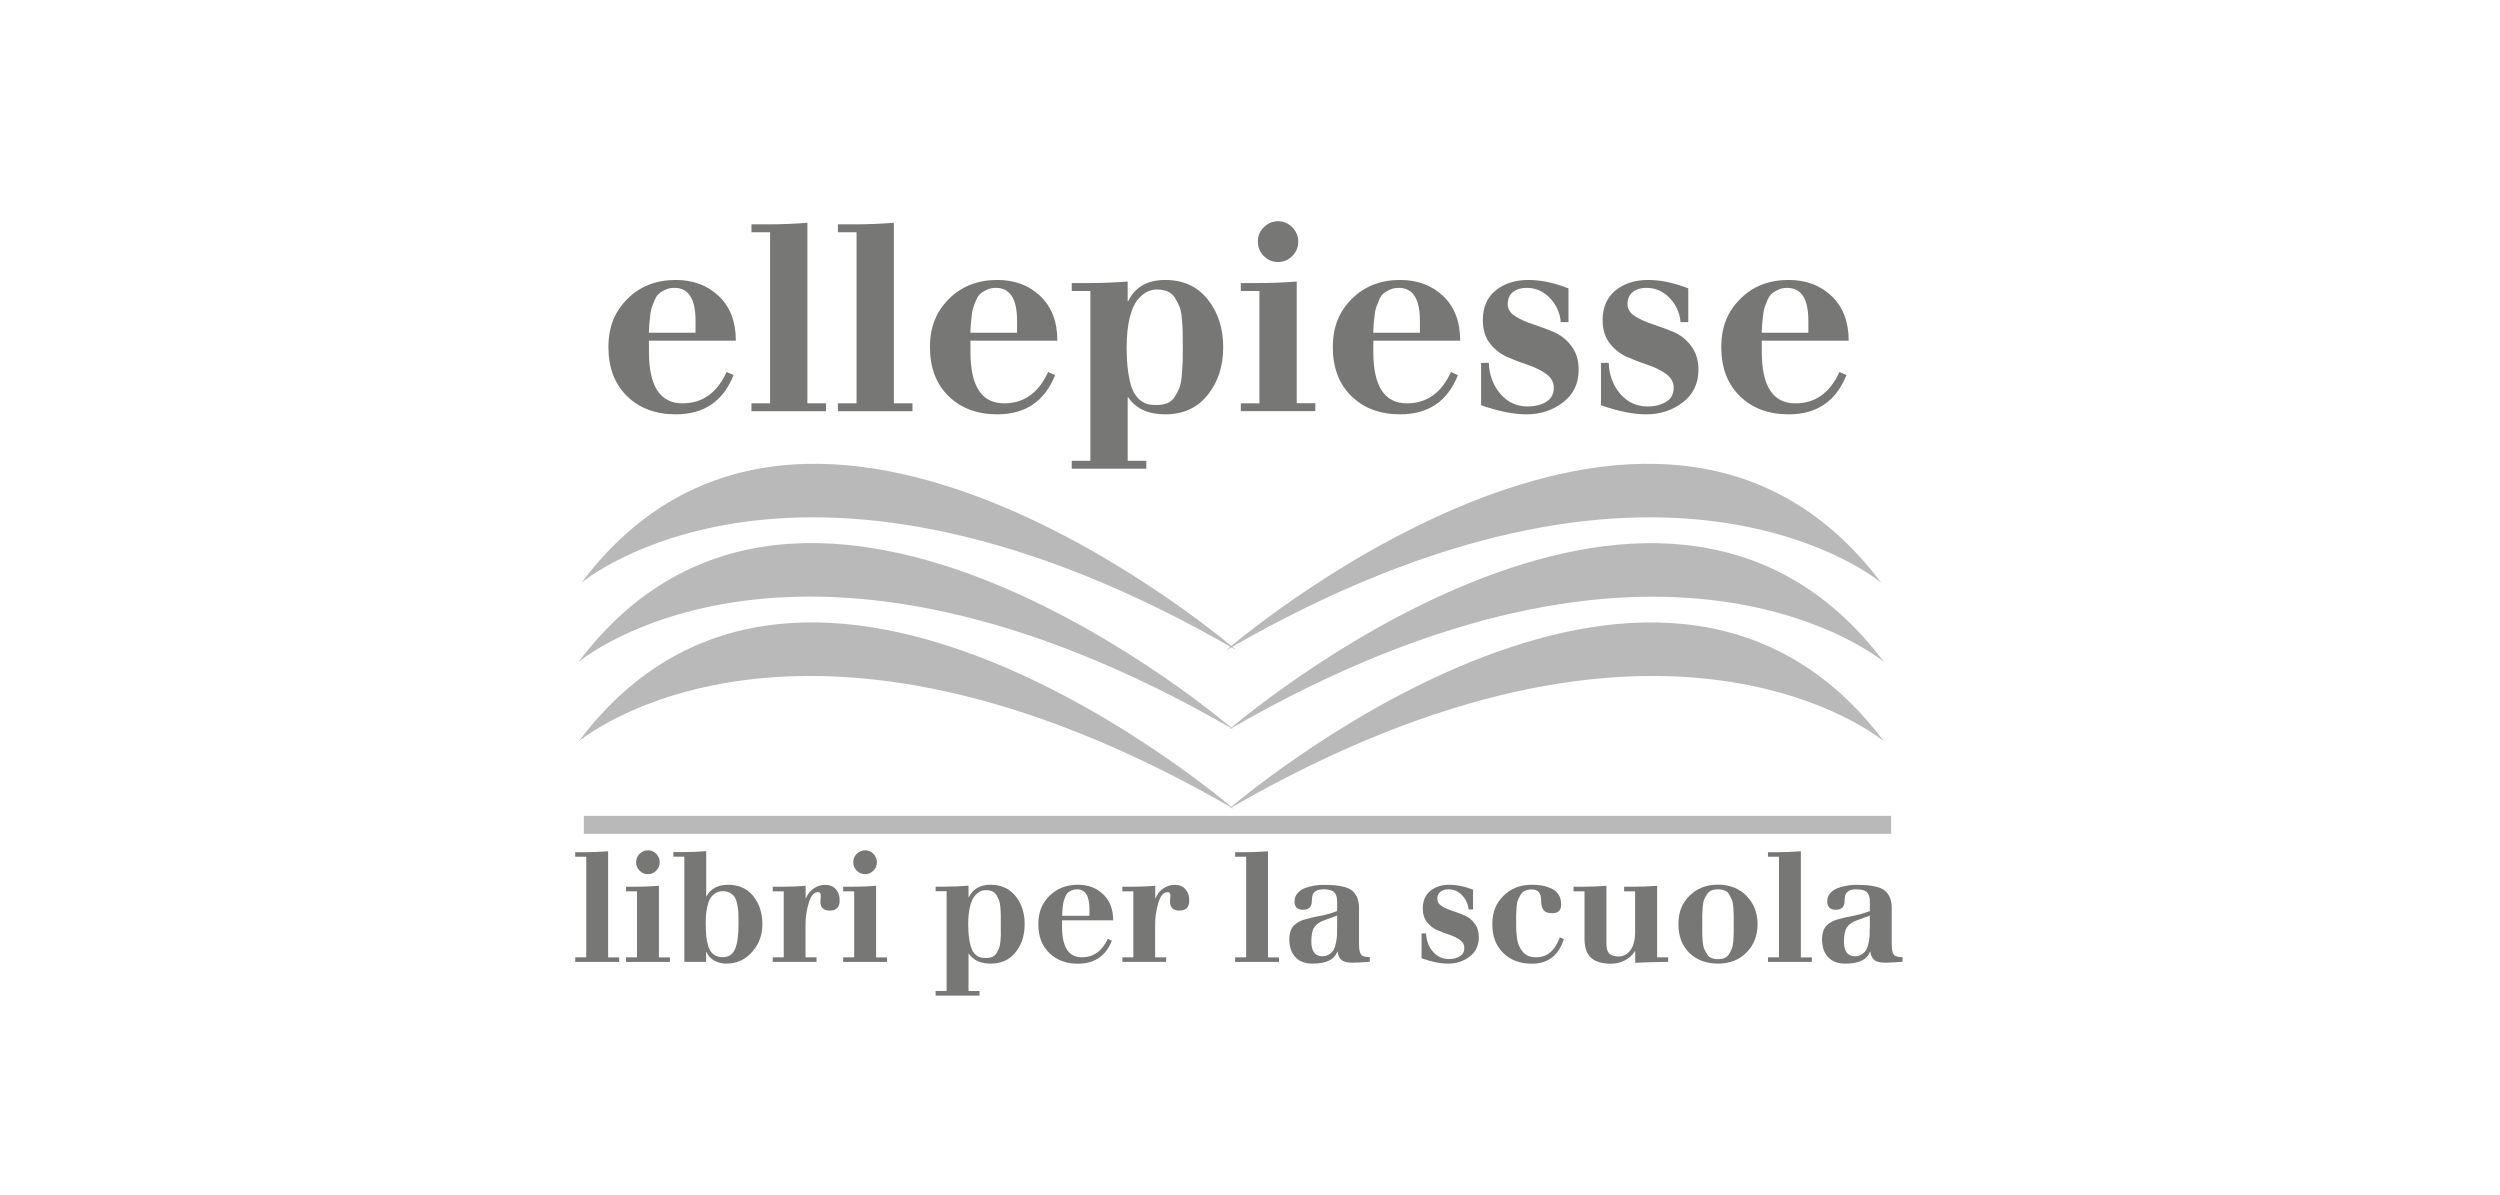 <svg width="113" height="54" viewBox="0 0 113 54" fill="none" xmlns="http://www.w3.org/2000/svg">
<g clip-path="url(#clip0_1193_868)">
<path d="M26 43.476V43.27H26.497V38.725H26V38.519H26.428C26.781 38.519 27.134 38.505 27.487 38.477V43.274H27.985V43.48H26V43.476Z" fill="#1D1D1B" fill-opacity="0.6"/>
<path d="M28.296 43.476V43.27H28.793V40.287H28.296V40.08H28.724C29.077 40.08 29.43 40.066 29.783 40.038V43.274H30.28V43.48H28.3L28.296 43.476ZM28.909 39.353C28.802 39.246 28.751 39.119 28.751 38.974C28.751 38.828 28.802 38.697 28.909 38.594C29.016 38.49 29.142 38.434 29.286 38.434C29.43 38.434 29.56 38.486 29.662 38.594C29.765 38.702 29.82 38.828 29.82 38.974C29.82 39.119 29.769 39.25 29.662 39.353C29.555 39.461 29.43 39.513 29.286 39.513C29.142 39.513 29.012 39.461 28.909 39.353Z" fill="#1D1D1B" fill-opacity="0.6"/>
<path d="M30.931 43.476V38.72H30.434V38.514H30.861C31.219 38.514 31.572 38.5 31.921 38.472V40.512H31.935C32.121 40.165 32.451 39.991 32.92 39.991C33.39 39.991 33.78 40.165 34.05 40.507C34.324 40.849 34.459 41.272 34.459 41.773C34.459 42.275 34.305 42.679 33.994 43.03C33.682 43.382 33.297 43.556 32.827 43.556C32.637 43.556 32.456 43.513 32.293 43.424C32.13 43.335 32.009 43.204 31.93 43.03H31.916V43.476H30.926H30.931ZM31.902 41.773C31.902 41.975 31.907 42.149 31.921 42.294C31.935 42.439 31.963 42.589 32.009 42.754C32.056 42.918 32.135 43.044 32.246 43.133C32.358 43.223 32.502 43.265 32.669 43.265C32.925 43.265 33.111 43.148 33.218 42.908C33.329 42.669 33.38 42.289 33.38 41.773C33.38 41.577 33.38 41.417 33.376 41.295C33.371 41.173 33.357 41.042 33.329 40.901C33.301 40.756 33.264 40.648 33.218 40.568C33.171 40.488 33.102 40.423 33.008 40.367C32.916 40.31 32.804 40.282 32.669 40.282C32.535 40.282 32.414 40.32 32.311 40.39C32.209 40.46 32.135 40.545 32.084 40.643C32.032 40.742 31.995 40.864 31.963 41.009C31.935 41.159 31.916 41.286 31.907 41.398C31.902 41.511 31.898 41.633 31.898 41.773H31.902Z" fill="#1D1D1B" fill-opacity="0.6"/>
<path d="M34.928 43.476V43.27H35.425V40.287H34.928V40.08H35.355C35.709 40.08 36.062 40.066 36.415 40.038V40.601H36.429C36.499 40.423 36.61 40.273 36.768 40.165C36.926 40.052 37.103 39.996 37.294 39.996C37.503 39.996 37.665 40.062 37.782 40.193C37.898 40.324 37.953 40.493 37.953 40.695C37.953 41.004 37.805 41.159 37.507 41.159C37.373 41.159 37.27 41.126 37.196 41.061C37.122 40.995 37.084 40.906 37.084 40.788C37.084 40.714 37.084 40.648 37.094 40.592C37.094 40.535 37.098 40.493 37.098 40.465C37.098 40.371 37.056 40.324 36.968 40.324C36.792 40.324 36.652 40.488 36.555 40.812C36.457 41.136 36.41 41.469 36.41 41.806V43.27H36.908V43.476H34.928Z" fill="#1D1D1B" fill-opacity="0.6"/>
<path d="M38.111 43.476V43.27H38.609V40.287H38.111V40.08H38.539C38.892 40.08 39.245 40.066 39.599 40.038V43.274H40.096V43.48H38.116L38.111 43.476ZM38.725 39.353C38.618 39.246 38.567 39.119 38.567 38.974C38.567 38.828 38.618 38.697 38.725 38.594C38.832 38.49 38.957 38.434 39.102 38.434C39.245 38.434 39.376 38.486 39.478 38.594C39.58 38.702 39.636 38.828 39.636 38.974C39.636 39.119 39.585 39.25 39.478 39.353C39.371 39.461 39.245 39.513 39.102 39.513C38.957 39.513 38.827 39.461 38.725 39.353Z" fill="#1D1D1B" fill-opacity="0.6"/>
<path d="M42.29 45V44.794H42.787V40.282H42.29V40.076H42.717C43.075 40.076 43.428 40.062 43.777 40.033V40.554H43.791C43.972 40.179 44.302 39.991 44.776 39.991C45.25 39.991 45.636 40.165 45.906 40.507C46.18 40.849 46.315 41.272 46.315 41.773C46.315 42.275 46.18 42.697 45.906 43.04C45.631 43.387 45.255 43.556 44.776 43.556C44.325 43.556 44 43.405 43.791 43.105H43.777V44.794H44.274V45H42.294H42.29ZM45.236 42.177C45.236 42.088 45.236 41.956 45.236 41.773C45.236 41.59 45.236 41.459 45.236 41.37C45.236 41.281 45.227 41.168 45.218 41.023C45.208 40.878 45.185 40.77 45.157 40.695C45.129 40.62 45.087 40.545 45.041 40.46C44.995 40.38 44.929 40.32 44.846 40.287C44.762 40.254 44.669 40.235 44.558 40.235C44.465 40.235 44.376 40.254 44.297 40.296C44.214 40.338 44.13 40.409 44.047 40.512C43.963 40.615 43.893 40.775 43.842 40.986C43.791 41.201 43.763 41.459 43.763 41.769C43.763 42.022 43.777 42.242 43.805 42.43C43.833 42.618 43.87 42.768 43.912 42.876C43.953 42.983 44.014 43.072 44.084 43.138C44.153 43.204 44.228 43.251 44.302 43.269C44.377 43.288 44.465 43.302 44.562 43.302C44.674 43.302 44.767 43.283 44.85 43.251C44.934 43.218 44.999 43.157 45.046 43.077C45.092 42.997 45.134 42.918 45.162 42.843C45.19 42.768 45.213 42.66 45.222 42.514C45.232 42.369 45.241 42.256 45.241 42.167L45.236 42.177Z" fill="#1D1D1B" fill-opacity="0.6"/>
<path d="M50.316 41.6H48.006V41.9C48.006 42.81 48.304 43.269 48.898 43.269C49.424 43.269 49.814 42.993 50.07 42.435L50.256 42.519C49.981 43.213 49.47 43.56 48.722 43.56C48.187 43.56 47.755 43.396 47.425 43.072C47.095 42.749 46.933 42.317 46.933 41.773C46.933 41.229 47.1 40.826 47.434 40.493C47.769 40.16 48.197 39.991 48.722 39.991C49.187 39.991 49.568 40.137 49.865 40.423C50.167 40.709 50.316 41.103 50.316 41.605V41.6ZM48.006 41.394H49.242V41.075C49.242 40.493 49.056 40.198 48.68 40.198C48.592 40.198 48.513 40.216 48.443 40.245C48.373 40.277 48.313 40.31 48.271 40.348C48.229 40.385 48.187 40.446 48.155 40.526C48.122 40.61 48.094 40.676 48.081 40.723C48.067 40.77 48.053 40.849 48.039 40.957C48.025 41.065 48.02 41.136 48.02 41.173C48.02 41.211 48.016 41.276 48.011 41.384L48.006 41.394Z" fill="#1D1D1B" fill-opacity="0.6"/>
<path d="M50.73 43.476V43.27H51.227V40.287H50.73V40.08H51.157C51.511 40.08 51.864 40.066 52.217 40.038V40.601H52.231C52.3 40.423 52.412 40.273 52.57 40.165C52.728 40.052 52.905 39.996 53.095 39.996C53.304 39.996 53.467 40.062 53.583 40.193C53.7 40.324 53.755 40.493 53.755 40.695C53.755 41.004 53.606 41.159 53.309 41.159C53.174 41.159 53.072 41.126 52.998 41.061C52.923 40.995 52.886 40.906 52.886 40.788C52.886 40.714 52.886 40.648 52.895 40.592C52.895 40.535 52.9 40.493 52.9 40.465C52.9 40.371 52.858 40.324 52.77 40.324C52.593 40.324 52.454 40.488 52.356 40.812C52.259 41.136 52.212 41.469 52.212 41.806V43.27H52.709V43.476H50.73Z" fill="#1D1D1B" fill-opacity="0.6"/>
<path d="M55.828 43.476V43.27H56.325V38.725H55.828V38.519H56.256C56.609 38.519 56.962 38.505 57.315 38.477V43.274H57.812V43.48H55.833L55.828 43.476Z" fill="#1D1D1B" fill-opacity="0.6"/>
<path d="M61.428 41.037V42.683C61.428 42.913 61.461 43.068 61.521 43.148C61.582 43.227 61.717 43.265 61.916 43.265V43.471C61.577 43.499 61.322 43.513 61.145 43.513C60.926 43.513 60.764 43.48 60.661 43.41C60.559 43.34 60.489 43.209 60.457 43.016H60.443C60.318 43.377 59.946 43.556 59.328 43.556C58.988 43.556 58.728 43.457 58.547 43.26C58.366 43.063 58.277 42.796 58.277 42.453C58.277 42.317 58.296 42.2 58.328 42.097C58.361 41.994 58.412 41.909 58.472 41.844C58.533 41.778 58.612 41.722 58.7 41.67C58.788 41.619 58.891 41.581 58.998 41.553C59.105 41.525 59.221 41.497 59.346 41.464C59.472 41.436 59.606 41.408 59.751 41.384C60.025 41.323 60.257 41.253 60.438 41.178V40.746C60.438 40.563 60.397 40.427 60.313 40.338C60.229 40.245 60.067 40.198 59.834 40.198C59.658 40.198 59.532 40.23 59.453 40.291C59.374 40.352 59.328 40.432 59.314 40.521C59.3 40.61 59.295 40.704 59.291 40.793C59.286 40.882 59.253 40.962 59.193 41.028C59.132 41.089 59.03 41.121 58.891 41.121C58.64 41.121 58.514 40.995 58.514 40.746C58.514 40.601 58.556 40.479 58.645 40.376C58.733 40.273 58.844 40.193 58.988 40.141C59.133 40.09 59.272 40.052 59.407 40.029C59.546 40.005 59.681 39.996 59.82 39.996C60.025 39.996 60.201 40.001 60.341 40.015C60.485 40.029 60.629 40.052 60.778 40.094C60.926 40.137 61.047 40.193 61.131 40.268C61.219 40.343 61.289 40.446 61.345 40.573C61.401 40.704 61.428 40.859 61.428 41.047V41.037ZM60.438 41.98V41.384L59.848 41.6C59.648 41.67 59.5 41.773 59.407 41.909C59.314 42.045 59.272 42.261 59.272 42.557C59.272 43.002 59.444 43.223 59.779 43.223C59.904 43.223 60.011 43.19 60.099 43.124C60.187 43.058 60.252 42.988 60.294 42.904C60.336 42.819 60.369 42.716 60.392 42.585C60.415 42.453 60.429 42.346 60.434 42.27C60.434 42.191 60.434 42.092 60.434 41.98H60.438Z" fill="#1D1D1B" fill-opacity="0.6"/>
<path d="M64.254 43.316V42.191H64.459C64.472 42.514 64.575 42.791 64.765 43.011C64.956 43.232 65.198 43.349 65.49 43.349C65.686 43.349 65.853 43.307 65.988 43.222C66.122 43.138 66.188 43.016 66.188 42.847C66.188 42.702 66.122 42.585 65.997 42.491C65.867 42.397 65.713 42.317 65.528 42.256C65.342 42.196 65.156 42.125 64.97 42.045C64.784 41.966 64.626 41.844 64.5 41.68C64.37 41.516 64.31 41.309 64.31 41.06C64.31 40.718 64.421 40.456 64.649 40.268C64.877 40.08 65.165 39.991 65.518 39.991C65.848 39.991 66.201 40.066 66.582 40.212V41.107H66.378C66.355 40.859 66.257 40.643 66.085 40.465C65.913 40.287 65.709 40.198 65.467 40.198C65.318 40.198 65.198 40.235 65.105 40.31C65.012 40.385 64.965 40.488 64.965 40.629C64.965 40.76 65.03 40.864 65.156 40.948C65.281 41.032 65.439 41.103 65.625 41.164C65.811 41.225 65.997 41.295 66.183 41.37C66.369 41.445 66.527 41.572 66.652 41.741C66.782 41.909 66.843 42.12 66.843 42.369C66.843 42.735 66.703 43.026 66.429 43.237C66.155 43.448 65.83 43.556 65.458 43.556C65.109 43.556 64.705 43.476 64.249 43.312L64.254 43.316Z" fill="#1D1D1B" fill-opacity="0.6"/>
<path d="M70.5 42.364L70.686 42.449C70.449 43.19 69.966 43.56 69.241 43.56C68.702 43.56 68.274 43.396 67.944 43.072C67.614 42.749 67.452 42.317 67.452 41.773C67.452 41.229 67.619 40.826 67.954 40.493C68.288 40.16 68.716 39.991 69.241 39.991C69.394 39.991 69.543 40.005 69.682 40.024C69.822 40.047 69.961 40.09 70.101 40.151C70.245 40.212 70.356 40.306 70.44 40.427C70.524 40.554 70.565 40.704 70.565 40.887C70.565 41.145 70.431 41.276 70.161 41.276C69.971 41.276 69.84 41.229 69.771 41.136C69.696 41.042 69.659 40.892 69.659 40.695C69.659 40.367 69.52 40.202 69.241 40.202C69.125 40.202 69.027 40.221 68.944 40.254C68.86 40.287 68.79 40.348 68.739 40.432C68.688 40.517 68.646 40.601 68.614 40.676C68.581 40.751 68.558 40.864 68.548 41.014C68.539 41.164 68.53 41.281 68.53 41.37C68.53 41.459 68.53 41.595 68.53 41.778C68.53 41.905 68.53 42.017 68.539 42.116C68.548 42.214 68.558 42.327 68.576 42.449C68.595 42.571 68.627 42.678 68.669 42.768C68.711 42.857 68.767 42.946 68.832 43.026C68.897 43.105 68.981 43.166 69.083 43.209C69.185 43.251 69.306 43.269 69.445 43.269C69.929 43.269 70.282 42.969 70.505 42.369L70.5 42.364Z" fill="#1D1D1B" fill-opacity="0.6"/>
<path d="M74.902 40.033V43.27H75.399V43.476C74.716 43.485 74.218 43.499 73.912 43.518V42.993H73.898C73.782 43.176 73.628 43.321 73.433 43.415C73.238 43.513 73.029 43.56 72.806 43.56C72.424 43.56 72.132 43.476 71.927 43.302C71.723 43.129 71.62 42.833 71.62 42.416V40.287H71.123V40.08H71.551C71.904 40.08 72.257 40.066 72.61 40.038V42.627C72.61 42.866 72.657 43.03 72.75 43.11C72.843 43.19 72.978 43.232 73.145 43.232C73.373 43.232 73.558 43.138 73.698 42.946C73.837 42.758 73.907 42.482 73.907 42.12V40.287H73.41V40.08H73.837C74.195 40.08 74.548 40.066 74.897 40.038L74.902 40.033Z" fill="#1D1D1B" fill-opacity="0.6"/>
<path d="M78.94 40.493C79.275 40.831 79.442 41.258 79.442 41.773C79.442 42.289 79.275 42.721 78.94 43.054C78.606 43.391 78.178 43.556 77.653 43.556C77.128 43.556 76.686 43.391 76.356 43.068C76.026 42.744 75.864 42.313 75.864 41.769C75.864 41.225 76.031 40.821 76.366 40.488C76.7 40.155 77.128 39.987 77.653 39.987C78.178 39.987 78.606 40.155 78.94 40.488V40.493ZM78.364 42.181C78.364 42.092 78.364 41.956 78.364 41.773C78.364 41.59 78.364 41.459 78.364 41.365C78.364 41.272 78.355 41.154 78.346 41.009C78.336 40.859 78.313 40.751 78.28 40.671C78.248 40.596 78.206 40.517 78.155 40.427C78.104 40.338 78.039 40.282 77.95 40.249C77.862 40.216 77.764 40.198 77.653 40.198C77.541 40.198 77.439 40.216 77.356 40.249C77.272 40.282 77.202 40.343 77.151 40.427C77.1 40.512 77.058 40.596 77.026 40.671C76.993 40.746 76.97 40.859 76.96 41.009C76.951 41.159 76.942 41.276 76.942 41.365C76.942 41.455 76.942 41.59 76.942 41.773C76.942 41.956 76.942 42.088 76.942 42.181C76.942 42.275 76.951 42.392 76.96 42.538C76.974 42.688 76.993 42.796 77.026 42.876C77.058 42.95 77.1 43.035 77.151 43.119C77.202 43.204 77.267 43.265 77.356 43.302C77.439 43.335 77.541 43.354 77.653 43.354C77.764 43.354 77.867 43.335 77.95 43.302C78.034 43.269 78.104 43.209 78.155 43.119C78.206 43.035 78.248 42.955 78.28 42.876C78.313 42.796 78.336 42.688 78.346 42.538C78.355 42.388 78.364 42.27 78.364 42.181Z" fill="#1D1D1B" fill-opacity="0.6"/>
<path d="M79.912 43.476V43.27H80.409V38.725H79.912V38.519H80.339C80.692 38.519 81.046 38.505 81.399 38.477V43.274H81.896V43.48H79.916L79.912 43.476Z" fill="#1D1D1B" fill-opacity="0.6"/>
<path d="M85.507 41.037V42.683C85.507 42.913 85.54 43.068 85.6 43.148C85.661 43.227 85.796 43.265 85.995 43.265V43.471C85.656 43.499 85.4 43.513 85.224 43.513C85.005 43.513 84.843 43.48 84.74 43.41C84.638 43.34 84.569 43.209 84.536 43.016H84.522C84.397 43.377 84.025 43.556 83.407 43.556C83.067 43.556 82.807 43.457 82.626 43.26C82.445 43.063 82.356 42.796 82.356 42.453C82.356 42.317 82.375 42.2 82.407 42.097C82.44 41.994 82.491 41.909 82.552 41.844C82.612 41.778 82.691 41.722 82.779 41.67C82.868 41.619 82.965 41.581 83.077 41.553C83.184 41.525 83.3 41.497 83.425 41.464C83.551 41.436 83.686 41.408 83.83 41.384C84.104 41.323 84.332 41.253 84.517 41.178V40.746C84.517 40.563 84.476 40.427 84.392 40.338C84.308 40.245 84.146 40.198 83.913 40.198C83.737 40.198 83.611 40.23 83.532 40.291C83.453 40.352 83.407 40.432 83.393 40.521C83.379 40.61 83.374 40.704 83.37 40.793C83.365 40.882 83.332 40.962 83.272 41.028C83.212 41.089 83.109 41.121 82.97 41.121C82.719 41.121 82.593 40.995 82.593 40.746C82.593 40.601 82.635 40.479 82.724 40.376C82.812 40.273 82.923 40.193 83.067 40.141C83.212 40.09 83.351 40.052 83.486 40.029C83.625 40.005 83.76 39.996 83.899 39.996C84.104 39.996 84.28 40.001 84.42 40.015C84.564 40.029 84.708 40.052 84.857 40.094C85.005 40.137 85.126 40.193 85.21 40.268C85.298 40.343 85.368 40.446 85.424 40.573C85.48 40.704 85.507 40.859 85.507 41.047V41.037ZM84.517 41.98V41.384L83.927 41.6C83.727 41.67 83.579 41.773 83.486 41.909C83.393 42.045 83.346 42.261 83.346 42.557C83.346 43.002 83.514 43.223 83.853 43.223C83.978 43.223 84.085 43.19 84.174 43.124C84.262 43.058 84.327 42.988 84.369 42.904C84.41 42.819 84.443 42.716 84.466 42.585C84.49 42.453 84.504 42.346 84.508 42.27C84.508 42.191 84.508 42.092 84.508 41.98H84.517Z" fill="#1D1D1B" fill-opacity="0.6"/>
<path d="M33.264 15.398H29.332V15.905C29.332 17.457 29.839 18.231 30.852 18.231C31.749 18.231 32.414 17.757 32.841 16.814L33.157 16.955C32.688 18.137 31.819 18.728 30.545 18.728C29.634 18.728 28.895 18.451 28.338 17.902C27.78 17.354 27.501 16.617 27.501 15.693C27.501 14.77 27.785 14.085 28.356 13.513C28.928 12.941 29.658 12.654 30.545 12.654C31.335 12.654 31.981 12.898 32.493 13.386C33.004 13.874 33.26 14.544 33.26 15.393L33.264 15.398ZM29.332 15.041H31.438V14.498C31.438 13.503 31.117 13.011 30.48 13.011C30.331 13.011 30.197 13.039 30.076 13.095C29.955 13.152 29.858 13.208 29.783 13.274C29.709 13.334 29.644 13.438 29.583 13.578C29.523 13.719 29.481 13.832 29.453 13.916C29.425 14 29.402 14.132 29.383 14.319C29.365 14.502 29.351 14.624 29.346 14.685C29.346 14.746 29.337 14.863 29.328 15.046L29.332 15.041Z" fill="#1D1D1B" fill-opacity="0.6"/>
<path d="M33.966 18.587V18.231H34.807V10.497H33.966V10.141H34.691C35.291 10.141 35.895 10.117 36.494 10.07V18.231H37.335V18.587H33.966Z" fill="#1D1D1B" fill-opacity="0.6"/>
<path d="M37.874 18.587V18.231H38.716V10.497H37.874V10.141H38.599C39.199 10.141 39.803 10.117 40.403 10.07V18.231H41.244V18.587H37.874Z" fill="#1D1D1B" fill-opacity="0.6"/>
<path d="M47.797 15.398H43.865V15.905C43.865 17.457 44.372 18.231 45.385 18.231C46.282 18.231 46.947 17.757 47.374 16.814L47.69 16.955C47.221 18.137 46.352 18.728 45.078 18.728C44.167 18.728 43.428 18.451 42.871 17.902C42.313 17.354 42.034 16.617 42.034 15.693C42.034 14.77 42.318 14.085 42.889 13.513C43.461 12.941 44.191 12.654 45.078 12.654C45.868 12.654 46.514 12.898 47.026 13.386C47.537 13.874 47.792 14.544 47.792 15.393L47.797 15.398ZM43.865 15.041H45.971V14.498C45.971 13.503 45.65 13.011 45.013 13.011C44.864 13.011 44.73 13.039 44.609 13.095C44.488 13.152 44.39 13.208 44.316 13.274C44.242 13.334 44.177 13.438 44.116 13.578C44.056 13.719 44.014 13.832 43.986 13.916C43.958 14 43.935 14.132 43.916 14.319C43.898 14.502 43.884 14.624 43.879 14.685C43.879 14.746 43.87 14.863 43.861 15.046L43.865 15.041Z" fill="#1D1D1B" fill-opacity="0.6"/>
<path d="M48.443 21.185V20.829H49.284V13.152H48.443V12.795H49.168C49.777 12.795 50.377 12.772 50.971 12.725V13.611H50.995C51.306 12.973 51.864 12.654 52.668 12.654C53.472 12.654 54.127 12.945 54.592 13.536C55.056 14.122 55.289 14.84 55.289 15.693C55.289 16.547 55.056 17.26 54.592 17.846C54.127 18.432 53.486 18.728 52.668 18.728C51.901 18.728 51.343 18.474 50.995 17.959H50.971V20.829H51.813V21.185H48.443ZM53.458 16.378C53.458 16.228 53.462 15.998 53.462 15.693C53.462 15.389 53.462 15.159 53.458 15.009C53.458 14.859 53.444 14.662 53.421 14.418C53.402 14.174 53.365 13.986 53.314 13.864C53.263 13.742 53.197 13.606 53.114 13.47C53.03 13.334 52.919 13.236 52.779 13.175C52.64 13.119 52.477 13.086 52.287 13.086C52.129 13.086 51.984 13.123 51.84 13.194C51.696 13.264 51.557 13.386 51.413 13.56C51.269 13.733 51.153 14 51.06 14.371C50.971 14.737 50.925 15.178 50.925 15.698C50.925 16.13 50.948 16.505 50.995 16.824C51.041 17.143 51.102 17.396 51.176 17.579C51.25 17.762 51.348 17.912 51.469 18.029C51.59 18.142 51.71 18.216 51.836 18.254C51.961 18.292 52.11 18.306 52.282 18.306C52.468 18.306 52.635 18.277 52.775 18.216C52.914 18.156 53.026 18.057 53.109 17.921C53.193 17.785 53.258 17.654 53.309 17.527C53.36 17.401 53.393 17.218 53.416 16.974C53.434 16.73 53.449 16.533 53.453 16.383L53.458 16.378Z" fill="#1D1D1B" fill-opacity="0.6"/>
<path d="M56.084 18.587V18.231H56.925V13.152H56.084V12.795H56.809C57.408 12.795 58.012 12.772 58.612 12.725V18.226H59.453V18.582H56.084V18.587ZM57.125 11.571C56.943 11.388 56.855 11.172 56.855 10.919C56.855 10.666 56.943 10.45 57.125 10.272C57.306 10.089 57.52 10 57.766 10C58.012 10 58.231 10.089 58.412 10.272C58.589 10.455 58.682 10.671 58.682 10.919C58.682 11.168 58.593 11.388 58.412 11.571C58.231 11.754 58.017 11.843 57.766 11.843C57.515 11.843 57.301 11.754 57.125 11.571Z" fill="#1D1D1B" fill-opacity="0.6"/>
<path d="M66.006 15.398H62.074V15.905C62.074 17.457 62.581 18.231 63.594 18.231C64.491 18.231 65.156 17.757 65.583 16.814L65.899 16.955C65.43 18.137 64.561 18.728 63.287 18.728C62.376 18.728 61.638 18.451 61.08 17.902C60.522 17.354 60.243 16.617 60.243 15.693C60.243 14.77 60.527 14.085 61.098 13.513C61.67 12.941 62.395 12.654 63.287 12.654C64.078 12.654 64.724 12.898 65.235 13.386C65.746 13.874 66.001 14.544 66.001 15.393L66.006 15.398ZM62.074 15.041H64.18V14.498C64.18 13.503 63.859 13.011 63.222 13.011C63.074 13.011 62.939 13.039 62.818 13.095C62.697 13.152 62.599 13.208 62.525 13.274C62.451 13.334 62.386 13.438 62.325 13.578C62.27 13.719 62.223 13.832 62.195 13.916C62.167 14 62.144 14.132 62.126 14.319C62.107 14.502 62.093 14.624 62.088 14.685C62.084 14.746 62.079 14.863 62.07 15.046L62.074 15.041Z" fill="#1D1D1B" fill-opacity="0.6"/>
<path d="M66.945 18.315V16.402H67.294C67.317 16.95 67.489 17.419 67.814 17.799C68.139 18.179 68.548 18.371 69.05 18.371C69.385 18.371 69.668 18.301 69.892 18.16C70.119 18.02 70.231 17.804 70.231 17.522C70.231 17.279 70.119 17.077 69.901 16.913C69.682 16.753 69.418 16.617 69.102 16.509C68.785 16.402 68.469 16.284 68.153 16.148C67.837 16.012 67.568 15.806 67.349 15.529C67.131 15.253 67.024 14.896 67.024 14.474C67.024 13.893 67.215 13.442 67.605 13.128C67.991 12.814 68.483 12.654 69.083 12.654C69.645 12.654 70.249 12.781 70.895 13.034V14.559H70.547C70.51 14.132 70.342 13.771 70.05 13.466C69.757 13.161 69.408 13.011 69.004 13.011C68.753 13.011 68.548 13.072 68.39 13.198C68.232 13.325 68.149 13.503 68.149 13.742C68.149 13.963 68.256 14.146 68.479 14.287C68.697 14.427 68.962 14.549 69.278 14.652C69.594 14.755 69.91 14.873 70.226 15.004C70.542 15.14 70.807 15.346 71.026 15.637C71.244 15.923 71.356 16.28 71.356 16.706C71.356 17.33 71.123 17.823 70.654 18.184C70.184 18.545 69.636 18.728 69.004 18.728C68.409 18.728 67.726 18.592 66.945 18.315Z" fill="#1D1D1B" fill-opacity="0.6"/>
<path d="M72.364 18.315V16.402H72.713C72.736 16.95 72.908 17.419 73.233 17.799C73.558 18.179 73.968 18.371 74.469 18.371C74.804 18.371 75.088 18.301 75.311 18.16C75.538 18.02 75.65 17.804 75.65 17.522C75.65 17.279 75.538 17.077 75.32 16.913C75.102 16.753 74.837 16.617 74.52 16.509C74.204 16.402 73.888 16.284 73.572 16.148C73.256 16.012 72.987 15.806 72.768 15.529C72.55 15.253 72.438 14.896 72.438 14.474C72.438 13.893 72.634 13.442 73.019 13.128C73.405 12.814 73.898 12.654 74.497 12.654C75.06 12.654 75.664 12.781 76.31 13.034V14.559H75.961C75.924 14.132 75.757 13.771 75.464 13.466C75.171 13.161 74.823 13.011 74.418 13.011C74.167 13.011 73.963 13.072 73.805 13.198C73.647 13.325 73.563 13.503 73.563 13.742C73.563 13.963 73.67 14.146 73.893 14.287C74.112 14.427 74.376 14.549 74.692 14.652C75.008 14.755 75.325 14.873 75.641 15.004C75.957 15.14 76.222 15.346 76.44 15.637C76.658 15.923 76.77 16.28 76.77 16.706C76.77 17.33 76.538 17.823 76.068 18.184C75.599 18.545 75.05 18.728 74.418 18.728C73.823 18.728 73.14 18.592 72.359 18.315H72.364Z" fill="#1D1D1B" fill-opacity="0.6"/>
<path d="M83.565 15.398H79.633V15.905C79.633 17.457 80.139 18.231 81.153 18.231C82.05 18.231 82.714 17.757 83.142 16.814L83.458 16.955C82.988 18.137 82.119 18.728 80.846 18.728C79.935 18.728 79.196 18.451 78.638 17.902C78.081 17.354 77.802 16.617 77.802 15.693C77.802 14.77 78.085 14.085 78.657 13.513C79.224 12.941 79.954 12.654 80.846 12.654C81.636 12.654 82.282 12.898 82.793 13.386C83.304 13.874 83.56 14.544 83.56 15.393L83.565 15.398ZM79.633 15.041H81.738V14.498C81.738 13.503 81.418 13.011 80.781 13.011C80.632 13.011 80.497 13.039 80.376 13.095C80.256 13.152 80.158 13.208 80.084 13.274C80.009 13.334 79.944 13.438 79.884 13.578C79.823 13.719 79.782 13.832 79.754 13.916C79.726 14 79.703 14.132 79.684 14.319C79.665 14.507 79.651 14.624 79.647 14.685C79.647 14.746 79.638 14.863 79.628 15.046L79.633 15.041Z" fill="#1D1D1B" fill-opacity="0.6"/>
<path d="M55.544 36.563C55.544 36.563 74.888 19.834 85.154 33.51C85.154 33.51 75.283 25.143 55.544 36.563Z" fill="#A7A7A7" fill-opacity="0.8"/>
<path d="M55.549 32.98C55.549 32.98 74.892 16.252 85.159 29.927C85.159 29.927 75.287 21.56 55.549 32.98Z" fill="#A7A7A7" fill-opacity="0.8"/>
<path d="M55.419 29.392C55.419 29.392 74.762 12.664 85.029 26.339C85.029 26.339 75.157 17.973 55.419 29.392Z" fill="#A7A7A7" fill-opacity="0.8"/>
<path d="M55.768 36.563C55.768 36.563 36.42 19.83 26.158 33.51C26.158 33.51 36.029 25.143 55.768 36.563Z" fill="#A7A7A7" fill-opacity="0.8"/>
<path d="M55.758 32.98C55.758 32.98 36.415 16.247 26.149 29.922C26.149 29.922 36.02 21.556 55.758 32.975V32.98Z" fill="#A7A7A7" fill-opacity="0.8"/>
<path d="M55.889 29.392C55.889 29.392 36.545 12.664 26.284 26.339C26.284 26.339 36.155 17.973 55.893 29.392H55.889Z" fill="#A7A7A7" fill-opacity="0.8"/>
<path d="M85.48 36.877H26.39V37.689H85.48V36.877Z" fill="#A7A7A7" fill-opacity="0.8"/>
</g>
<defs>
<clipPath id="clip0_1193_868">
<rect width="60" height="35" fill="white" transform="translate(26 10)"/>
</clipPath>
</defs>
</svg>
